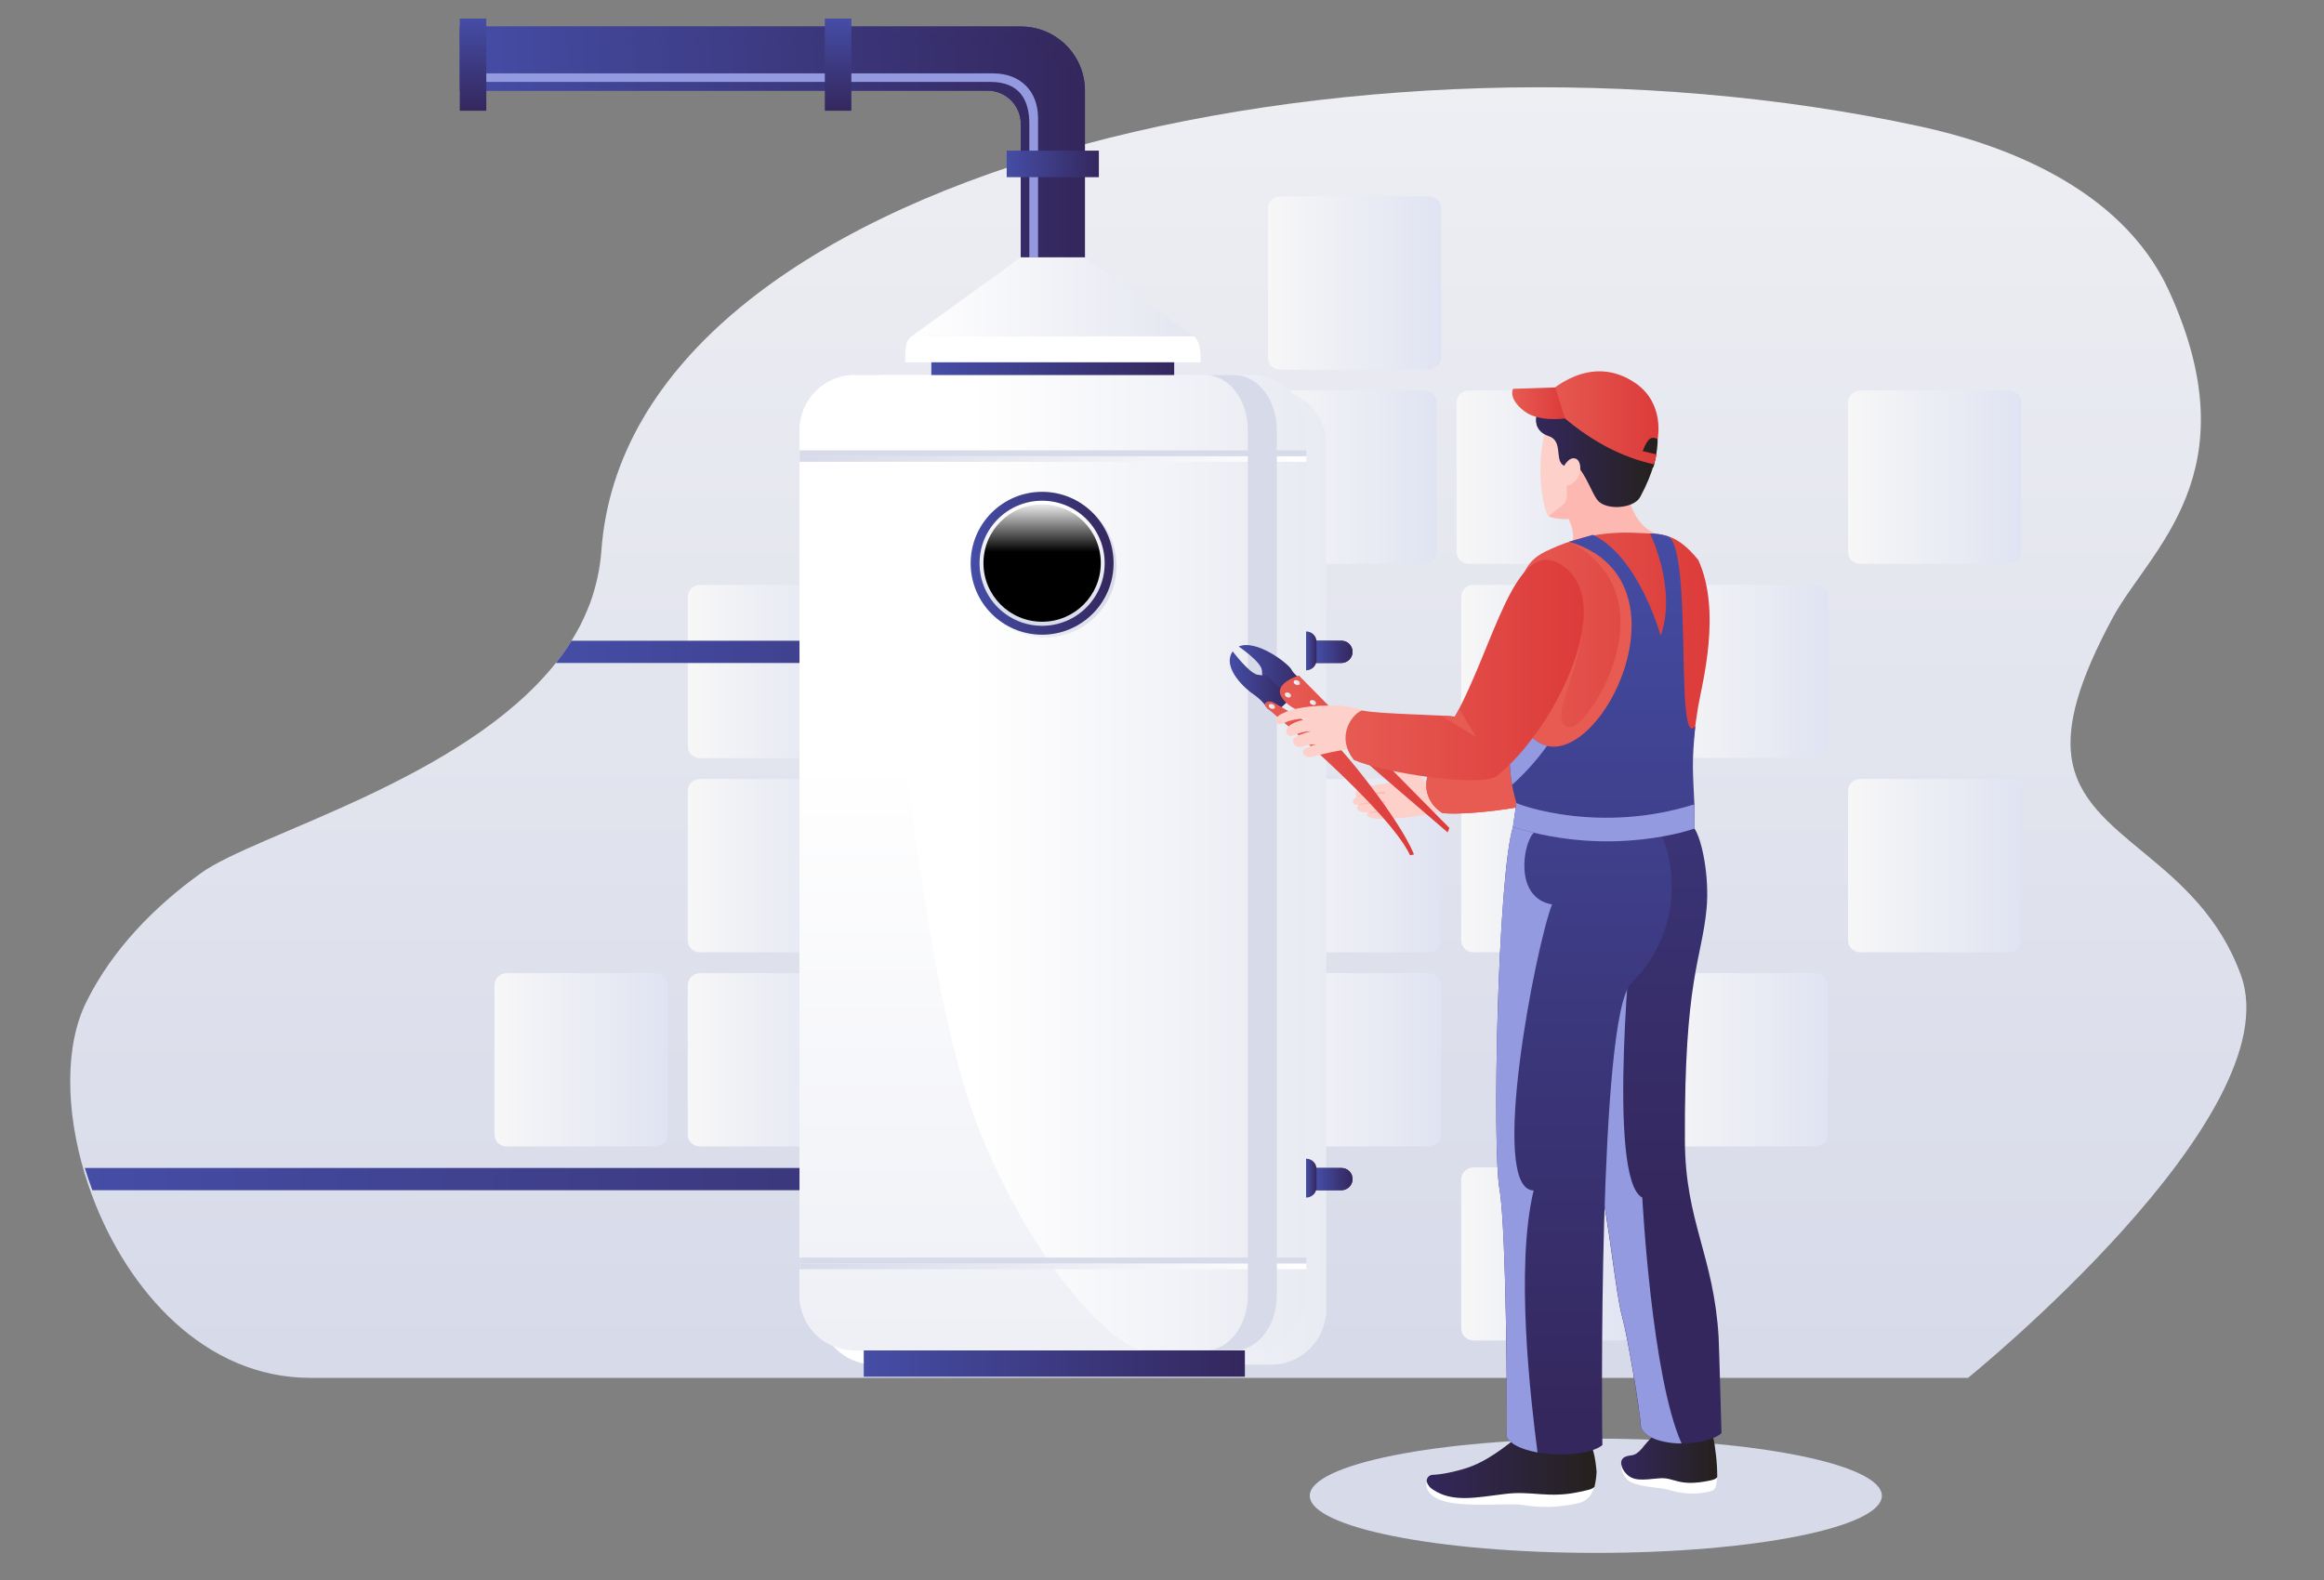 <svg xmlns="http://www.w3.org/2000/svg" xmlns:xlink="http://www.w3.org/1999/xlink" id="Layer_1" x="0px" y="0px" viewBox="0 0 1200 816" style="enable-background:new 0 0 1200 816;" xml:space="preserve"><rect x="0" y="0" width="1200" height="816" fill="#808080" stroke="none"/><style type="text/css">	.st0{fill:url(#SVGID_1_);}	.st1{fill:url(#SVGID_2_);}	.st2{fill:url(#SVGID_3_);}	.st3{fill:url(#SVGID_4_);}	.st4{fill:url(#SVGID_5_);}	.st5{fill:url(#SVGID_6_);}	.st6{fill:url(#SVGID_7_);}	.st7{fill:url(#SVGID_8_);}	.st8{fill:url(#SVGID_9_);}	.st9{fill:url(#SVGID_10_);}	.st10{fill:url(#SVGID_11_);}	.st11{fill:url(#SVGID_12_);}	.st12{fill:url(#SVGID_13_);}	.st13{fill:url(#SVGID_14_);}	.st14{fill:url(#SVGID_15_);}	.st15{fill:url(#SVGID_16_);}	.st16{fill:url(#SVGID_17_);}	.st17{fill:url(#SVGID_18_);}	.st18{fill:url(#SVGID_19_);}	.st19{fill:url(#SVGID_20_);}	.st20{fill:url(#SVGID_21_);}	.st21{fill:#D7DAE9;}	.st22{fill:url(#SVGID_22_);}	.st23{fill:url(#SVGID_23_);}	.st24{fill:url(#SVGID_24_);}	.st25{fill:url(#SVGID_25_);}	.st26{fill:url(#SVGID_26_);}	.st27{fill:url(#SVGID_27_);}	.st28{fill:url(#SVGID_28_);}	.st29{fill:url(#SVGID_29_);}	.st30{fill:url(#SVGID_30_);}	.st31{fill:url(#SVGID_31_);}	.st32{fill:url(#SVGID_32_);}	.st33{fill:#949AE0;}	.st34{fill:url(#SVGID_33_);}	.st35{fill:url(#SVGID_34_);}	.st36{fill:#FFFFFF;}	.st37{fill:url(#SVGID_35_);}	.st38{fill:url(#SVGID_36_);}	.st39{fill:url(#SVGID_37_);}	.st40{fill:url(#SVGID_38_);}	.st41{fill:url(#SVGID_39_);}	.st42{fill:url(#SVGID_40_);}	.st43{fill:url(#SVGID_41_);}	.st44{fill:url(#SVGID_42_);}	.st45{fill:url(#SVGID_43_);}	.st46{fill:url(#SVGID_44_);}	.st47{fill:url(#SVGID_45_);}	.st48{fill:url(#SVGID_46_);}	.st49{fill:url(#SVGID_47_);}	.st50{fill:url(#SVGID_48_);}	.st51{fill:url(#SVGID_49_);}	.st52{fill:url(#SVGID_50_);}	.st53{fill:#FED0CA;}	.st54{fill:#FDB9B1;}	.st55{fill:url(#SVGID_51_);}	.st56{fill:url(#SVGID_52_);}	.st57{fill:url(#SVGID_53_);}	.st58{fill:url(#SVGID_54_);}	.st59{fill:url(#SVGID_55_);}	.st60{fill:url(#SVGID_56_);}	.st61{fill:url(#SVGID_57_);}	.st62{fill:url(#SVGID_58_);}	.st63{fill:url(#SVGID_59_);}	.st64{fill:url(#SVGID_60_);}	.st65{fill:url(#SVGID_61_);}	.st66{fill:#E75B53;}	.st67{fill:url(#SVGID_62_);}	.st68{fill:url(#SVGID_63_);}	.st69{fill:url(#SVGID_64_);}	.st70{fill:url(#SVGID_65_);}	.st71{fill:url(#SVGID_66_);}	.st72{fill:url(#SVGID_67_);}	.st73{fill:url(#SVGID_68_);}	.st74{fill:url(#SVGID_69_);}	.st75{fill:url(#SVGID_70_);}	.st76{fill:url(#SVGID_71_);}	.st77{fill:url(#SVGID_72_);}	.st78{fill:url(#SVGID_73_);}	.st79{fill:url(#SVGID_74_);}	.st80{fill:url(#SVGID_75_);}	.st81{fill:url(#SVGID_76_);}</style><g>	<g id="plumbing-icon">					<linearGradient id="SVGID_1_" gradientUnits="userSpaceOnUse" x1="598.114" y1="1013.2" x2="598.114" y2="100.02" gradientTransform="matrix(1 0 0 -1 0 800)">			<stop offset="0" style="stop-color:#F7F7F7"></stop>			<stop offset="1" style="stop-color:#D7DAE9"></stop>		</linearGradient>		<path class="st0" d="M1016.2,711.6h-856c-54.4,0-94.2-44.7-112.6-94c-1.4-3.8-2.7-7.6-3.9-11.5c-9.9-32.9-10.3-66.4,1-88.9   c13.4-26.9,34.9-48.9,59.1-66.3c27.9-20.2,135-47.8,183.2-108.5c2.9-3.7,5.7-7.5,8.1-11.5c1.6-2.5,3-5.1,4.4-7.7   c1.9-3.7,3.6-7.6,5.1-11.5c3.2-8.7,5.2-17.8,5.9-27C324.2,88.8,701.9,2.5,991.5,65.3c39.4,8.5,103.4,30.2,128.4,84.8   c43.3,94.6-10,133.7-29.1,169.1c-17.8,33.1-23.5,55-21.2,71.8c6,43,65.5,52,87.5,112.6C1183.5,576.3,1016.2,711.6,1016.2,711.6z"></path>		<g>							<linearGradient id="SVGID_2_" gradientUnits="userSpaceOnUse" x1="654.71" y1="653.94" x2="744.11" y2="653.94" gradientTransform="matrix(1 0 0 -1 0 800)">				<stop offset="0" style="stop-color:#F7F7F7"></stop>				<stop offset="1" style="stop-color:#E0E3F2"></stop>			</linearGradient>			<path class="st1" d="M661,101.4h76.9c3.5,0,6.3,2.8,6.3,6.3v76.9c0,3.5-2.8,6.3-6.3,6.3H661c-3.5,0-6.3-2.8-6.3-6.3v-76.9    C654.7,104.2,657.5,101.4,661,101.4z"></path>		</g>		<g>							<linearGradient id="SVGID_3_" gradientUnits="userSpaceOnUse" x1="552.43" y1="553.63" x2="641.83" y2="553.63" gradientTransform="matrix(1 0 0 -1 0 800)">				<stop offset="0" style="stop-color:#F7F7F7"></stop>				<stop offset="1" style="stop-color:#E0E3F2"></stop>			</linearGradient>			<path class="st2" d="M558.7,201.7h76.9c3.5,0,6.3,2.8,6.3,6.3v76.9c0,3.5-2.8,6.3-6.3,6.3h-76.9c-3.5,0-6.3-2.8-6.3-6.3v-76.9    C552.4,204.5,555.2,201.7,558.7,201.7z"></path>		</g>		<g>							<linearGradient id="SVGID_4_" gradientUnits="userSpaceOnUse" x1="652.28" y1="553.63" x2="741.68" y2="553.63" gradientTransform="matrix(1 0 0 -1 0 800)">				<stop offset="0" style="stop-color:#F7F7F7"></stop>				<stop offset="1" style="stop-color:#E0E3F2"></stop>			</linearGradient>			<path class="st3" d="M658.6,201.7h76.9c3.5,0,6.3,2.8,6.3,6.3v76.9c0,3.5-2.8,6.3-6.3,6.3h-76.9c-3.5,0-6.3-2.8-6.3-6.3v-76.9    C652.3,204.5,655.1,201.7,658.6,201.7z"></path>		</g>		<g>							<linearGradient id="SVGID_5_" gradientUnits="userSpaceOnUse" x1="752.13" y1="553.63" x2="841.53" y2="553.63" gradientTransform="matrix(1 0 0 -1 0 800)">				<stop offset="0" style="stop-color:#F7F7F7"></stop>				<stop offset="1" style="stop-color:#E0E3F2"></stop>			</linearGradient>			<path class="st4" d="M758.4,201.7h76.9c3.5,0,6.3,2.8,6.3,6.3v76.9c0,3.5-2.8,6.3-6.3,6.3h-76.9c-3.5,0-6.3-2.8-6.3-6.3v-76.9    C752.1,204.5,754.9,201.7,758.4,201.7z"></path>		</g>		<g>							<linearGradient id="SVGID_6_" gradientUnits="userSpaceOnUse" x1="355.15" y1="453.17" x2="444.55" y2="453.17" gradientTransform="matrix(1 0 0 -1 0 800)">				<stop offset="0" style="stop-color:#F7F7F7"></stop>				<stop offset="1" style="stop-color:#E0E3F2"></stop>			</linearGradient>			<path class="st5" d="M361.4,302.1h76.9c3.5,0,6.3,2.8,6.3,6.3v76.9c0,3.5-2.8,6.3-6.3,6.3h-76.9c-3.5,0-6.3-2.8-6.3-6.3v-76.9    C355.1,304.9,358,302.1,361.4,302.1z"></path>		</g>		<g>							<linearGradient id="SVGID_7_" gradientUnits="userSpaceOnUse" x1="554.86" y1="453.17" x2="644.26" y2="453.17" gradientTransform="matrix(1 0 0 -1 0 800)">				<stop offset="0" style="stop-color:#F7F7F7"></stop>				<stop offset="1" style="stop-color:#E0E3F2"></stop>			</linearGradient>			<path class="st6" d="M561.1,302.1H638c3.5,0,6.3,2.8,6.3,6.3v76.9c0,3.5-2.8,6.3-6.3,6.3h-76.9c-3.5,0-6.3-2.8-6.3-6.3v-76.9    C554.9,304.9,557.7,302.1,561.1,302.1z"></path>		</g>		<g>							<linearGradient id="SVGID_8_" gradientUnits="userSpaceOnUse" x1="954.26" y1="553.63" x2="1043.66" y2="553.63" gradientTransform="matrix(1 0 0 -1 0 800)">				<stop offset="0" style="stop-color:#F7F7F7"></stop>				<stop offset="1" style="stop-color:#E0E3F2"></stop>			</linearGradient>			<path class="st7" d="M960.5,201.7h76.9c3.5,0,6.3,2.8,6.3,6.3v76.9c0,3.5-2.8,6.3-6.3,6.3h-76.9c-3.5,0-6.3-2.8-6.3-6.3v-76.9    C954.3,204.5,957.1,201.7,960.5,201.7z"></path>		</g>		<g>							<linearGradient id="SVGID_9_" gradientUnits="userSpaceOnUse" x1="754.56" y1="453.33" x2="843.96" y2="453.33" gradientTransform="matrix(1 0 0 -1 0 800)">				<stop offset="0" style="stop-color:#F7F7F7"></stop>				<stop offset="1" style="stop-color:#E0E3F2"></stop>			</linearGradient>			<path class="st8" d="M760.8,302h76.9c3.5,0,6.3,2.8,6.3,6.3v76.9c0,3.5-2.8,6.3-6.3,6.3h-76.9c-3.5,0-6.3-2.8-6.3-6.3v-76.9    C754.6,304.8,757.4,302,760.8,302z"></path>		</g>		<g>							<linearGradient id="SVGID_10_" gradientUnits="userSpaceOnUse" x1="854.41" y1="453.33" x2="943.81" y2="453.33" gradientTransform="matrix(1 0 0 -1 0 800)">				<stop offset="0" style="stop-color:#F7F7F7"></stop>				<stop offset="1" style="stop-color:#E0E3F2"></stop>			</linearGradient>			<path class="st9" d="M860.7,302h76.9c3.5,0,6.3,2.8,6.3,6.3v76.9c0,3.5-2.8,6.3-6.3,6.3h-76.9c-3.5,0-6.3-2.8-6.3-6.3v-76.9    C854.4,304.8,857.2,302,860.7,302z"></path>		</g>		<g>							<linearGradient id="SVGID_11_" gradientUnits="userSpaceOnUse" x1="455.01" y1="353.03" x2="544.41" y2="353.03" gradientTransform="matrix(1 0 0 -1 0 800)">				<stop offset="0" style="stop-color:#F7F7F7"></stop>				<stop offset="1" style="stop-color:#E0E3F2"></stop>			</linearGradient>			<path class="st10" d="M461.3,402.3h76.9c3.5,0,6.3,2.8,6.3,6.3v76.9c0,3.5-2.8,6.3-6.3,6.3h-76.9c-3.5,0-6.3-2.8-6.3-6.3v-76.9    C455,405.1,457.8,402.3,461.3,402.3z"></path>		</g>		<g>							<linearGradient id="SVGID_12_" gradientUnits="userSpaceOnUse" x1="654.71" y1="353.03" x2="744.11" y2="353.03" gradientTransform="matrix(1 0 0 -1 0 800)">				<stop offset="0" style="stop-color:#F7F7F7"></stop>				<stop offset="1" style="stop-color:#E0E3F2"></stop>			</linearGradient>			<path class="st11" d="M661,402.3h76.9c3.5,0,6.3,2.8,6.3,6.3v76.9c0,3.5-2.8,6.3-6.3,6.3H661c-3.5,0-6.3-2.8-6.3-6.3v-76.9    C654.7,405.1,657.5,402.3,661,402.3z"></path>		</g>		<g>							<linearGradient id="SVGID_13_" gradientUnits="userSpaceOnUse" x1="754.56" y1="353.03" x2="843.96" y2="353.03" gradientTransform="matrix(1 0 0 -1 0 800)">				<stop offset="0" style="stop-color:#F7F7F7"></stop>				<stop offset="1" style="stop-color:#E0E3F2"></stop>			</linearGradient>			<path class="st12" d="M760.8,402.3h76.9c3.5,0,6.3,2.8,6.3,6.3v76.9c0,3.5-2.8,6.3-6.3,6.3h-76.9c-3.5,0-6.3-2.8-6.3-6.3v-76.9    C754.6,405.1,757.4,402.3,760.8,402.3z"></path>		</g>		<g>							<linearGradient id="SVGID_14_" gradientUnits="userSpaceOnUse" x1="954.26" y1="353.03" x2="1043.66" y2="353.03" gradientTransform="matrix(1 0 0 -1 0 800)">				<stop offset="0" style="stop-color:#F7F7F7"></stop>				<stop offset="1" style="stop-color:#E0E3F2"></stop>			</linearGradient>			<path class="st13" d="M960.5,402.3h76.9c3.5,0,6.3,2.8,6.3,6.3v76.9c0,3.5-2.8,6.3-6.3,6.3h-76.9c-3.5,0-6.3-2.8-6.3-6.3v-76.9    C954.3,405.1,957.1,402.3,960.5,402.3z"></path>		</g>		<g>							<linearGradient id="SVGID_15_" gradientUnits="userSpaceOnUse" x1="554.85" y1="252.72" x2="644.25" y2="252.72" gradientTransform="matrix(1 0 0 -1 0 800)">				<stop offset="0" style="stop-color:#F7F7F7"></stop>				<stop offset="1" style="stop-color:#E0E3F2"></stop>			</linearGradient>			<path class="st14" d="M561.1,502.6H638c3.5,0,6.3,2.8,6.3,6.3v76.9c0,3.5-2.8,6.3-6.3,6.3h-76.9c-3.5,0-6.3-2.8-6.3-6.3v-76.9    C554.8,505.4,557.7,502.6,561.1,502.6z"></path>		</g>		<g>							<linearGradient id="SVGID_16_" gradientUnits="userSpaceOnUse" x1="654.71" y1="252.72" x2="744.11" y2="252.72" gradientTransform="matrix(1 0 0 -1 0 800)">				<stop offset="0" style="stop-color:#F7F7F7"></stop>				<stop offset="1" style="stop-color:#E0E3F2"></stop>			</linearGradient>			<path class="st15" d="M661,502.6h76.9c3.5,0,6.3,2.8,6.3,6.3v76.9c0,3.5-2.8,6.3-6.3,6.3H661c-3.5,0-6.3-2.8-6.3-6.3v-76.9    C654.7,505.4,657.5,502.6,661,502.6z"></path>		</g>		<g>							<linearGradient id="SVGID_17_" gradientUnits="userSpaceOnUse" x1="854.41" y1="252.73" x2="943.81" y2="252.73" gradientTransform="matrix(1 0 0 -1 0 800)">				<stop offset="0" style="stop-color:#F7F7F7"></stop>				<stop offset="1" style="stop-color:#E0E3F2"></stop>			</linearGradient>			<path class="st16" d="M860.7,502.6h76.9c3.5,0,6.3,2.8,6.3,6.3v76.9c0,3.5-2.8,6.3-6.3,6.3h-76.9c-3.5,0-6.3-2.8-6.3-6.3v-76.9    C854.4,505.4,857.2,502.6,860.7,502.6z"></path>		</g>		<g>							<linearGradient id="SVGID_18_" gradientUnits="userSpaceOnUse" x1="754.56" y1="152.43" x2="843.96" y2="152.43" gradientTransform="matrix(1 0 0 -1 0 800)">				<stop offset="0" style="stop-color:#F7F7F7"></stop>				<stop offset="1" style="stop-color:#E0E3F2"></stop>			</linearGradient>			<path class="st17" d="M760.8,602.9h76.9c3.5,0,6.3,2.8,6.3,6.3V686c0,3.5-2.8,6.3-6.3,6.3h-76.9c-3.5,0-6.3-2.8-6.3-6.3v-76.9    C754.6,605.7,757.4,602.9,760.8,602.9z"></path>		</g>		<g>							<linearGradient id="SVGID_19_" gradientUnits="userSpaceOnUse" x1="355.15" y1="353.03" x2="444.55" y2="353.03" gradientTransform="matrix(1 0 0 -1 0 800)">				<stop offset="0" style="stop-color:#F7F7F7"></stop>				<stop offset="1" style="stop-color:#E0E3F2"></stop>			</linearGradient>			<path class="st18" d="M361.4,402.3h76.9c3.5,0,6.3,2.8,6.3,6.3v76.9c0,3.5-2.8,6.3-6.3,6.3h-76.9c-3.5,0-6.3-2.8-6.3-6.3v-76.9    C355.1,405.1,358,402.3,361.4,402.3z"></path>		</g>		<g>							<linearGradient id="SVGID_20_" gradientUnits="userSpaceOnUse" x1="255.29" y1="252.72" x2="344.69" y2="252.72" gradientTransform="matrix(1 0 0 -1 0 800)">				<stop offset="0" style="stop-color:#F7F7F7"></stop>				<stop offset="1" style="stop-color:#E0E3F2"></stop>			</linearGradient>			<path class="st19" d="M261.6,502.6h76.9c3.5,0,6.3,2.8,6.3,6.3v76.9c0,3.5-2.8,6.3-6.3,6.3h-76.9c-3.5,0-6.3-2.8-6.3-6.3v-76.9    C255.3,505.4,258.1,502.6,261.6,502.6z"></path>		</g>		<g>							<linearGradient id="SVGID_21_" gradientUnits="userSpaceOnUse" x1="355.16" y1="252.72" x2="444.56" y2="252.72" gradientTransform="matrix(1 0 0 -1 0 800)">				<stop offset="0" style="stop-color:#F7F7F7"></stop>				<stop offset="1" style="stop-color:#E0E3F2"></stop>			</linearGradient>			<path class="st20" d="M361.4,502.6h76.9c3.5,0,6.3,2.8,6.3,6.3v76.9c0,3.5-2.8,6.3-6.3,6.3h-76.9c-3.5,0-6.3-2.8-6.3-6.3v-76.9    C355.2,505.4,358,502.6,361.4,502.6z"></path>		</g>		<ellipse class="st21" cx="824" cy="772.5" rx="147.7" ry="29.5"></ellipse>					<linearGradient id="SVGID_22_" gradientUnits="userSpaceOnUse" x1="511.82" y1="346.995" x2="826.75" y2="346.995" gradientTransform="matrix(1 0 0 -1 0 800)">			<stop offset="0" style="stop-color:#FFFFFF"></stop>			<stop offset="1" style="stop-color:#D7DAE9"></stop>		</linearGradient>		<path class="st22" d="M423.2,229.6v446.8c0,15.7,12.7,28.4,28.4,28.4c0,0,0,0,0,0h204.7c15.7,0,28.4-12.7,28.5-28.4c0,0,0,0,0,0   V229.6c0-15.7-12.7-28.5-28.5-28.5l0,0H451.6C435.9,201.2,423.2,213.9,423.2,229.6z"></path>					<linearGradient id="SVGID_23_" gradientUnits="userSpaceOnUse" x1="287" y1="463.365" x2="698.4" y2="463.365" gradientTransform="matrix(1 0 0 -1 0 800)">			<stop offset="0" style="stop-color:#454DA6"></stop>			<stop offset="1" style="stop-color:#34275D"></stop>		</linearGradient>		<path class="st23" d="M698.4,336.6c0,3.2-2.6,5.7-5.7,5.8c0,0,0,0,0,0H287c2.9-3.7,5.7-7.5,8.1-11.5h397.5   C695.8,330.9,698.4,333.5,698.4,336.6C698.4,336.6,698.4,336.6,698.4,336.6z"></path>					<linearGradient id="SVGID_24_" gradientUnits="userSpaceOnUse" x1="43.77" y1="191.075" x2="698.4" y2="191.075" gradientTransform="matrix(1 0 0 -1 0 800)">			<stop offset="0" style="stop-color:#454DA6"></stop>			<stop offset="1" style="stop-color:#34275D"></stop>		</linearGradient>		<path class="st24" d="M698.4,608.9c0,3.2-2.6,5.7-5.7,5.8c0,0,0,0,0,0h-645c-1.4-3.8-2.7-7.6-3.9-11.5h648.9   C695.8,603.2,698.4,605.7,698.4,608.9C698.4,608.9,698.4,608.9,698.4,608.9z"></path>					<linearGradient id="SVGID_25_" gradientUnits="userSpaceOnUse" x1="480.91" y1="608.555" x2="606.36" y2="608.555" gradientTransform="matrix(1 0 0 -1 0 800)">			<stop offset="0" style="stop-color:#454DA6"></stop>			<stop offset="1" style="stop-color:#34275D"></stop>		</linearGradient>		<rect x="480.9" y="180.8" class="st25" width="125.4" height="21.4"></rect>					<linearGradient id="SVGID_26_" gradientUnits="userSpaceOnUse" x1="446.01" y1="99.675" x2="642.82" y2="99.675" gradientTransform="matrix(1 0 0 -1 0 800)">			<stop offset="0" style="stop-color:#454DA6"></stop>			<stop offset="1" style="stop-color:#34275D"></stop>		</linearGradient>		<rect x="446" y="689.6" class="st26" width="196.8" height="21.4"></rect>					<linearGradient id="SVGID_27_" gradientUnits="userSpaceOnUse" x1="501.48" y1="354.385" x2="816.41" y2="354.385" gradientTransform="matrix(1 0 0 -1 0 800)">			<stop offset="0" style="stop-color:#FFFFFF"></stop>			<stop offset="1" style="stop-color:#D7DAE9"></stop>		</linearGradient>		<path class="st27" d="M412.9,222.2V669c0,15.7,12.7,28.4,28.4,28.4c0,0,0,0,0,0H646c15.7,0,28.4-12.7,28.4-28.4V222.2   c0-15.7-12.7-28.4-28.4-28.5H441.3C425.6,193.8,412.8,206.5,412.9,222.2z"></path>		<path class="st21" d="M423.3,222.2V669c0,15.7,8.7,28.4,19.4,28.4H456c-10.7,0-19.5-12.7-19.5-28.4V222.2   c0-15.7,8.7-28.5,19.5-28.5h-13.3C432,193.8,423.3,206.5,423.3,222.2z"></path>					<linearGradient id="SVGID_28_" gradientUnits="userSpaceOnUse" x1="502.065" y1="408.63" x2="502.065" y2="-330.01" gradientTransform="matrix(1 0 0 -1 0 800)">			<stop offset="0" style="stop-color:#FFFFFF"></stop>			<stop offset="1" style="stop-color:#D7DAE9"></stop>		</linearGradient>		<path class="st28" d="M505.8,584.1c-39-97.6-52.8-361.9-52.8-361.9c0-15.7,12.7-28.4,28.4-28.5c0,0,0,0,0,0h-40.1   c-15.7,0-28.4,12.8-28.4,28.5V669c0,15.7,12.7,28.4,28.4,28.4c0,0,0,0,0,0h150C575.6,697.4,533.4,653.1,505.8,584.1z"></path>					<linearGradient id="SVGID_29_" gradientUnits="userSpaceOnUse" x1="932.95" y1="351.315" x2="1194.54" y2="351.315" gradientTransform="matrix(-1 0 0 1 1607.39 -114.3)">			<stop offset="0" style="stop-color:#FFFFFF"></stop>			<stop offset="1" style="stop-color:#D7DAE9"></stop>		</linearGradient>		<rect x="412.9" y="235.5" class="st29" width="261.6" height="3"></rect>		<rect x="412.9" y="232.6" class="st21" width="261.6" height="3"></rect>					<linearGradient id="SVGID_30_" gradientUnits="userSpaceOnUse" x1="932.95" y1="768.265" x2="1194.54" y2="768.265" gradientTransform="matrix(-1 0 0 1 1607.39 -114.3)">			<stop offset="0" style="stop-color:#FFFFFF"></stop>			<stop offset="1" style="stop-color:#D7DAE9"></stop>		</linearGradient>		<rect x="412.9" y="652.5" class="st30" width="261.6" height="3"></rect>		<rect x="412.9" y="649.5" class="st21" width="261.6" height="3"></rect>					<linearGradient id="SVGID_31_" gradientUnits="userSpaceOnUse" x1="237.37" y1="726.72" x2="560.16" y2="726.72" gradientTransform="matrix(1 0 0 -1 0 800)">			<stop offset="0" style="stop-color:#454DA6"></stop>			<stop offset="1" style="stop-color:#34275D"></stop>		</linearGradient>		<path class="st31" d="M237.4,13.7h289.7c18.3,0,33.1,14.8,33.1,33.1l0,0v86.1h-33.1V64c0-9.5-7.7-17.2-17.2-17.2c0,0,0,0,0,0   H237.4V13.7z"></path>					<linearGradient id="SVGID_32_" gradientUnits="userSpaceOnUse" x1="237.37" y1="726.72" x2="560.16" y2="726.72" gradientTransform="matrix(1 0 0 -1 0 800)">			<stop offset="0" style="stop-color:#454DA6"></stop>			<stop offset="1" style="stop-color:#34275D"></stop>		</linearGradient>		<path class="st32" d="M237.4,13.7h289.7c18.3,0,33.1,14.8,33.1,33.1l0,0v86.1h-33.1V64c0-9.5-7.7-17.2-17.2-17.2c0,0,0,0,0,0   H237.4V13.7z"></path>		<g>			<path class="st33" d="M536,132.9V61c0-14.2-9.4-23.1-23.1-23.1H246.2V18.1h-4.4v24.2h269.5c15.5,0,20.2,9.7,20.2,21.7v68.9H536z"></path>		</g>					<linearGradient id="SVGID_33_" gradientUnits="userSpaceOnUse" x1="237.37" y1="724.5" x2="555.73" y2="724.5" gradientTransform="matrix(1 0 0 -1 0 800)">			<stop offset="0" style="stop-color:#454DA6"></stop>			<stop offset="1" style="stop-color:#34275D"></stop>		</linearGradient>		<path class="st34" d="M527.1,18.1H237.4v4.4h285.3c15.8,0,28.6,12.8,28.6,28.6v81.7h4.4V46.8C555.7,31,542.9,18.2,527.1,18.1z"></path>					<linearGradient id="SVGID_34_" gradientUnits="userSpaceOnUse" x1="470.73" y1="646.73" x2="684.43" y2="646.73" gradientTransform="matrix(1 0 0 -1 0 800)">			<stop offset="0" style="stop-color:#FFFFFF"></stop>			<stop offset="1" style="stop-color:#D7DAE9"></stop>		</linearGradient>		<polygon class="st35" points="527.1,132.9 560.2,132.9 616.5,173.7 470.7,173.7   "></polygon>		<path class="st36" d="M616.5,173.7C614.1,171.5,616.5,173.7,616.5,173.7H470.7c-3.7,2.5-3.3,8.6-3.3,13.4h152.5   C619.9,182.1,620,176.7,616.5,173.7z"></path>					<linearGradient id="SVGID_35_" gradientUnits="userSpaceOnUse" x1="502.624" y1="507.702" x2="576.502" y2="507.702" gradientTransform="matrix(1 0 0 -1 -9.246842e-03 799.997)">			<stop offset="0" style="stop-color:#FFFFFF"></stop>			<stop offset="1" style="stop-color:#D7DAE9"></stop>		</linearGradient>		<circle class="st37" cx="539.6" cy="292.3" r="36.9"></circle>					<linearGradient id="SVGID_36_" gradientUnits="userSpaceOnUse" x1="501.113" y1="509.15" x2="574.989" y2="509.15" gradientTransform="matrix(1 0 0 -1 -1.026439e-03 800.005)">			<stop offset="0" style="stop-color:#454DA6"></stop>			<stop offset="1" style="stop-color:#34275D"></stop>		</linearGradient>		<circle class="st38" cx="538.1" cy="290.9" r="36.9"></circle>					<linearGradient id="SVGID_37_" gradientUnits="userSpaceOnUse" x1="538.05" y1="540.41" x2="538.05" y2="477.45" gradientTransform="matrix(1 0 0 -1 5.116860e-03 800.002)">			<stop offset="0" style="stop-color:#FFFFFF"></stop>			<stop offset="1" style="stop-color:#D7DAE9"></stop>		</linearGradient>		<circle class="st39" cx="538.1" cy="290.9" r="32.3"></circle>					<linearGradient id="SVGID_38_" gradientUnits="userSpaceOnUse" x1="523.83" y1="517.983" x2="542.919" y2="517.983" gradientTransform="matrix(1 0 0 -1 0 800)">			<stop offset="0" style="stop-color:#E75B53"></stop>			<stop offset="1" style="stop-color:#DC3B3A"></stop>		</linearGradient>		<path class="st40" d="M523.8,267.3l17.2,21.6c0.5,0.4,0.9,0.8,1.3,1.4c1.2,2.1,0.5,4.8-1.6,6c-2.1,1.2-4.8,0.5-6-1.6   c-0.3-0.6-0.5-1.2-0.6-1.9L523.8,267.3z"></path>		<path class="st21" d="M622.4,697.4h15c12.1,0,21.9-12.7,21.9-28.4V222.2c0-15.7-9.8-28.5-21.9-28.5h-15   c12.1,0,21.9,12.7,21.9,28.5V669C644.3,684.7,634.5,697.4,622.4,697.4z"></path>					<linearGradient id="SVGID_39_" gradientUnits="userSpaceOnUse" x1="535.62" y1="535.87" x2="541.07" y2="535.87" gradientTransform="matrix(1 0 0 -1 0 800)">			<stop offset="0" style="stop-color:#E75B53"></stop>			<stop offset="1" style="stop-color:#DC3B3A"></stop>		</linearGradient>		<path class="st41" d="M535.6,264.1c0,1.5,1.2,2.7,2.7,2.7c1.5,0,2.7-1.2,2.7-2.7c0-1.5-1.2-2.7-2.7-2.7c0,0,0,0,0,0   C536.8,261.4,535.6,262.6,535.6,264.1z"></path>					<linearGradient id="SVGID_40_" gradientUnits="userSpaceOnUse" x1="521.66" y1="531.92" x2="527.11" y2="531.92" gradientTransform="matrix(1 0 0 -1 0 800)">			<stop offset="0" style="stop-color:#E75B53"></stop>			<stop offset="1" style="stop-color:#DC3B3A"></stop>		</linearGradient>		<path class="st42" d="M521.7,268.1c0,1.5,1.2,2.7,2.7,2.7c1.5,0,2.7-1.2,2.7-2.7c0-1.5-1.2-2.7-2.7-2.7c0,0,0,0,0,0   C522.9,265.4,521.7,266.6,521.7,268.1z"></path>					<linearGradient id="SVGID_41_" gradientUnits="userSpaceOnUse" x1="512.58" y1="522.15" x2="518.03" y2="522.15" gradientTransform="matrix(1 0 0 -1 0 800)">			<stop offset="0" style="stop-color:#E75B53"></stop>			<stop offset="1" style="stop-color:#DC3B3A"></stop>		</linearGradient>		<circle class="st43" cx="515.3" cy="277.9" r="2.7"></circle>					<linearGradient id="SVGID_42_" gradientUnits="userSpaceOnUse" x1="508.59" y1="509.16" x2="514.04" y2="509.16" gradientTransform="matrix(1 0 0 -1 0 800)">			<stop offset="0" style="stop-color:#E75B53"></stop>			<stop offset="1" style="stop-color:#DC3B3A"></stop>		</linearGradient>		<path class="st44" d="M508.6,290.8c0,1.5,1.2,2.7,2.7,2.7s2.7-1.2,2.7-2.7c0-1.5-1.2-2.7-2.7-2.7c0,0,0,0,0,0   C509.8,288.1,508.6,289.3,508.6,290.8z"></path>					<linearGradient id="SVGID_43_" gradientUnits="userSpaceOnUse" x1="562.25" y1="509.16" x2="567.7" y2="509.16" gradientTransform="matrix(1 0 0 -1 0 800)">			<stop offset="0" style="stop-color:#454DA6"></stop>			<stop offset="1" style="stop-color:#34275D"></stop>		</linearGradient>		<path class="st45" d="M562.2,290.8c0,1.5,1.2,2.7,2.7,2.7c1.5,0,2.7-1.2,2.7-2.7s-1.2-2.7-2.7-2.7c0,0,0,0,0,0   C563.5,288.1,562.2,289.3,562.2,290.8z"></path>					<linearGradient id="SVGID_44_" gradientUnits="userSpaceOnUse" x1="558.91" y1="521.12" x2="564.36" y2="521.12" gradientTransform="matrix(1 0 0 -1 0 800)">			<stop offset="0" style="stop-color:#454DA6"></stop>			<stop offset="1" style="stop-color:#34275D"></stop>		</linearGradient>		<path class="st46" d="M558.9,278.9c0,1.5,1.2,2.7,2.7,2.7c1.5,0,2.7-1.2,2.7-2.7c0-1.5-1.2-2.7-2.7-2.7l0,0   C560.1,276.1,558.9,277.4,558.9,278.9C558.9,278.9,558.9,278.9,558.9,278.9z"></path>					<linearGradient id="SVGID_45_" gradientUnits="userSpaceOnUse" x1="550.54" y1="531.07" x2="555.99" y2="531.07" gradientTransform="matrix(1 0 0 -1 0 800)">			<stop offset="0" style="stop-color:#454DA6"></stop>			<stop offset="1" style="stop-color:#34275D"></stop>		</linearGradient>		<path class="st47" d="M550.5,268.9c0,1.5,1.2,2.7,2.7,2.7c1.5,0,2.7-1.2,2.7-2.7c0-1.5-1.2-2.7-2.7-2.7c0,0,0,0,0,0   C551.8,266.2,550.5,267.4,550.5,268.9C550.5,268.9,550.5,268.9,550.5,268.9z"></path>					<linearGradient id="SVGID_46_" gradientUnits="userSpaceOnUse" x1="538.071" y1="541.69" x2="538.071" y2="514.93" gradientTransform="matrix(1 0 0 -1 -6.911963e-03 799.996)">			<stop offset="0" style="stop-color:#FFFFFF"></stop>			<stop offset="1" style="stop-color:#000000"></stop>		</linearGradient>		<circle class="st48" cx="538.1" cy="290.8" r="30.3"></circle>					<linearGradient id="SVGID_47_" gradientUnits="userSpaceOnUse" x1="674.43" y1="463.795" x2="679.83" y2="463.795" gradientTransform="matrix(1 0 0 -1 0 800)">			<stop offset="0" style="stop-color:#454DA6"></stop>			<stop offset="1" style="stop-color:#34275D"></stop>		</linearGradient>		<path class="st49" d="M674.4,346.2L674.4,346.2c3,0,5.4-2.4,5.4-5.4c0,0,0,0,0,0v-9.3c0-3-2.4-5.4-5.4-5.4c0,0,0,0,0,0l0,0V346.2z   "></path>					<linearGradient id="SVGID_48_" gradientUnits="userSpaceOnUse" x1="679.76" y1="463.37" x2="698.4" y2="463.37" gradientTransform="matrix(1 0 0 -1 0 800)">			<stop offset="0" style="stop-color:#454DA6"></stop>			<stop offset="1" style="stop-color:#34275D"></stop>		</linearGradient>		<path class="st50" d="M692.7,342.4h-12.9v-11.5h12.9c3.2,0,5.7,2.6,5.7,5.8l0,0C698.4,339.8,695.8,342.4,692.7,342.4z"></path>					<linearGradient id="SVGID_49_" gradientUnits="userSpaceOnUse" x1="674.43" y1="191.505" x2="679.83" y2="191.505" gradientTransform="matrix(1 0 0 -1 0 800)">			<stop offset="0" style="stop-color:#454DA6"></stop>			<stop offset="1" style="stop-color:#34275D"></stop>		</linearGradient>		<path class="st51" d="M674.4,618.5L674.4,618.5c3,0,5.4-2.4,5.4-5.4c0,0,0,0,0,0v-9.3c0-3-2.4-5.4-5.4-5.4c0,0,0,0,0,0l0,0V618.5z   "></path>					<linearGradient id="SVGID_50_" gradientUnits="userSpaceOnUse" x1="679.76" y1="191.085" x2="698.4" y2="191.085" gradientTransform="matrix(1 0 0 -1 0 800)">			<stop offset="0" style="stop-color:#454DA6"></stop>			<stop offset="1" style="stop-color:#34275D"></stop>		</linearGradient>		<path class="st52" d="M692.7,614.7h-12.9v-11.5h12.9c3.2,0,5.7,2.6,5.7,5.8l0,0C698.4,612.1,695.8,614.7,692.7,614.7z"></path>		<path class="st53" d="M737,403.6c-2.5,1.8-1.2-3.2-7.9-5c-0.3-0.1-3.2-0.8-6.2-1.5c-3.6-0.8-6.6-3.9-7.6-2.2   c-0.8,1.3,1,3.8,3.5,5.6c2.2,1.5,3.8,1.8,3.1,2.5c-2.5,2.1-26.2,2.5-21.2,8.4c-2.7,1.3-3.2,4.5,1,4.3c-2.7,2.5,0.5,4,5.3,3.9   c-3.3,1.6,0.8,3.3,5.2,3.3s4.4,0.2,14.6-0.8c2.9-0.3,7.3-0.9,8.3-1.1C780.5,412,747,396.4,737,403.6z"></path>		<path class="st54" d="M714.7,409.8l-7,0.6l-3.5,0.4c-1.2,0.1-2.3,0.3-3.4,0.6l0,0c-0.1,0-0.1,0-0.1-0.1c0,0,0,0,0,0   c0-0.1,0-0.1,0.1-0.1c1.1-0.4,2.3-0.7,3.4-0.8l3.5-0.6l7-1c0.3,0,0.5,0.1,0.5,0.4c0,0,0,0,0,0C715.2,409.5,715,409.7,714.7,409.8   L714.7,409.8z"></path>		<path class="st54" d="M714.8,414.8c-2.2,0.1-4.4,0.1-6.6,0.2c-1.1,0-2.2,0.1-3.2,0.2c-1.1,0.1-2.1,0.3-3.2,0.6   c-0.1,0-0.2,0-0.2-0.1c0,0,0,0,0,0c0-0.1,0-0.2,0.1-0.2c1-0.4,2.1-0.6,3.2-0.8c1.1-0.2,2.2-0.3,3.3-0.4c2.2-0.2,4.4-0.3,6.5-0.5   l0,0c0.3,0,0.5,0.2,0.5,0.4c0,0,0,0,0,0C715.3,414.6,715.1,414.8,714.8,414.8L714.8,414.8z"></path>		<path class="st54" d="M715.5,419.5c-0.7,0-1.3,0-2,0l-2.1,0.1c-1.4,0.1-2.8,0.1-4.3,0.1c-0.1,0-0.1-0.1-0.1-0.1c0,0,0,0,0,0   c0-0.1,0.1-0.1,0.1-0.2c1.4-0.1,2.8-0.3,4.2-0.5l2.1-0.3c0.7-0.1,1.5-0.2,2.2-0.2c0.3,0,0.5,0.2,0.5,0.5s-0.2,0.5-0.5,0.5l0,0l0,0   L715.5,419.5z"></path>					<linearGradient id="SVGID_51_" gradientUnits="userSpaceOnUse" x1="639.53" y1="452.431" x2="676.08" y2="452.431" gradientTransform="matrix(1 0 0 -1 0 800)">			<stop offset="0" style="stop-color:#454DA6"></stop>			<stop offset="1" style="stop-color:#34275D"></stop>		</linearGradient>		<path class="st55" d="M662.1,362.1l14-7.1l-3.5-3.6c0,0-4.4-2.9-5.7-5.5c-1.4-3-18.1-16-27.3-12c0,0,11.8,8,12,12.4l0.3,4.4   L662.1,362.1z"></path>					<linearGradient id="SVGID_52_" gradientUnits="userSpaceOnUse" x1="634.881" y1="447.79" x2="666.48" y2="447.79" gradientTransform="matrix(1 0 0 -1 0 800)">			<stop offset="0" style="stop-color:#454DA6"></stop>			<stop offset="1" style="stop-color:#34275D"></stop>		</linearGradient>		<path class="st56" d="M666.5,360.8l-7.9,7.3l-4-2.1c-1.9-2.9-4.4-5.4-7.2-7.3c-3.5-2.2-16.9-13.6-10.9-22.3c0,0,8,10.7,12.5,12   c1.8,0.3,3.6,0.5,5.4,0.6L666.5,360.8z"></path>					<linearGradient id="SVGID_53_" gradientUnits="userSpaceOnUse" x1="675.41" y1="410.45" x2="720.28" y2="410.45" gradientTransform="matrix(1 0 0 -1 0 800)">			<stop offset="0" style="stop-color:#F7F7F7"></stop>			<stop offset="1" style="stop-color:#D7DAE9"></stop>		</linearGradient>		<polygon class="st57" points="675.4,373.4 709.7,395 720.3,405.7 675.5,378.6   "></polygon>					<linearGradient id="SVGID_54_" gradientUnits="userSpaceOnUse" x1="660.784" y1="410.645" x2="748.37" y2="410.645" gradientTransform="matrix(1 0 0 -1 0 800)">			<stop offset="0" style="stop-color:#E75B53"></stop>			<stop offset="1" style="stop-color:#DC3B3A"></stop>		</linearGradient>		<path class="st58" d="M748.4,427.6l-77.7-78.7c0,0-13.8,4-8.7,11.5s14,7.1,23.6,15.9s61.9,53.6,61.9,53.6L748.4,427.6z"></path>					<linearGradient id="SVGID_55_" gradientUnits="userSpaceOnUse" x1="653.204" y1="398.024" x2="730.11" y2="398.024" gradientTransform="matrix(1 0 0 -1 0 800)">			<stop offset="0" style="stop-color:#E75B53"></stop>			<stop offset="1" style="stop-color:#DC3B3A"></stop>		</linearGradient>		<path class="st59" d="M654.6,366c0,0,62.2,51.7,73.5,75.7l2-0.4c-6.8-17.4-37.2-55.4-44.7-61.2S657.9,363,657.9,363   C654.6,361,651.2,363.4,654.6,366z"></path>					<linearGradient id="SVGID_56_" gradientUnits="userSpaceOnUse" x1="667.99" y1="447.459" x2="671.191" y2="447.459" gradientTransform="matrix(1 0 0 -1 0 800)">			<stop offset="0" style="stop-color:#F7F7F7"></stop>			<stop offset="1" style="stop-color:#D7DAE9"></stop>		</linearGradient>		<path class="st60" d="M668.5,353.2c0.6,0.6,1.5,0.8,2.3,0.5c0.6-0.4,0.6-1.2,0-1.8c-0.6-0.6-1.5-0.8-2.3-0.5   C667.8,351.8,667.8,352.6,668.5,353.2z"></path>					<linearGradient id="SVGID_57_" gradientUnits="userSpaceOnUse" x1="663.47" y1="441.093" x2="666.673" y2="441.093" gradientTransform="matrix(1 0 0 -1 0 800)">			<stop offset="0" style="stop-color:#F7F7F7"></stop>			<stop offset="1" style="stop-color:#D7DAE9"></stop>		</linearGradient>		<path class="st61" d="M663.9,359.6c0.6,0.6,1.5,0.8,2.3,0.5c0.6-0.4,0.6-1.2,0-1.8c-0.6-0.6-1.5-0.8-2.3-0.5   C663.3,358.1,663.3,359,663.9,359.6z"></path>					<linearGradient id="SVGID_58_" gradientUnits="userSpaceOnUse" x1="676.357" y1="437.16" x2="679.555" y2="437.16" gradientTransform="matrix(1 0 0 -1 0 800)">			<stop offset="0" style="stop-color:#F7F7F7"></stop>			<stop offset="1" style="stop-color:#D7DAE9"></stop>		</linearGradient>		<path class="st62" d="M676.8,363.5c0.6,0.6,1.5,0.8,2.3,0.5c0.6-0.4,0.6-1.2,0-1.8c-0.6-0.6-1.5-0.8-2.3-0.5   C676.2,362.1,676.2,362.9,676.8,363.5z"></path>					<linearGradient id="SVGID_59_" gradientUnits="userSpaceOnUse" x1="655.11" y1="435.13" x2="658.31" y2="435.13" gradientTransform="matrix(1 0 0 -1 0 800)">			<stop offset="0" style="stop-color:#F7F7F7"></stop>			<stop offset="1" style="stop-color:#D7DAE9"></stop>		</linearGradient>		<path class="st63" d="M655.6,365.5c0.6,0.6,1.5,0.8,2.3,0.5c0.6-0.4,0.6-1.2,0-1.8c-0.6-0.6-1.5-0.8-2.3-0.5   C655,364.1,655,364.9,655.6,365.5z"></path>					<linearGradient id="SVGID_60_" gradientUnits="userSpaceOnUse" x1="681.67" y1="417.988" x2="684.867" y2="417.988" gradientTransform="matrix(1 0 0 -1 0 800)">			<stop offset="0" style="stop-color:#F7F7F7"></stop>			<stop offset="1" style="stop-color:#D7DAE9"></stop>		</linearGradient>		<path class="st64" d="M682.2,382.7c0.6,0.6,1.5,0.8,2.3,0.5c0.6-0.4,0.6-1.2,0-1.8c-0.6-0.6-1.5-0.8-2.3-0.5   C681.5,381.2,681.5,382.1,682.2,382.7z"></path>		<path class="st53" d="M734.8,393.8c-9.7-2.2-19.6-4.8-29.6-7.4h-2c-2,0-4.1,0.1-6.1,0.3l-1.7,0.3c-5.7,0.9-11.4,2.1-17,3.7   c-0.4,0.1-0.8,0.2-1.1,0.3c-0.8,0.2-3.5,0.1-4.2-1.6c-0.6-1.5-0.4-2.4,2-3.4c1.4-0.6,2.9-1.1,4.4-1.5c-2.7,0.2-2.4-0.2-5.1,0.5   l-2.3,0.7c-1.8,0.5-3.7-0.5-4.3-2.3c-0.6-1.4,0.4-2.6,2.8-3.7c2-0.8,4.1-1.5,6.2-2c-2.3,0-4.6,0.4-6.7,1.3c-0.3,0.1-0.7,0.3-1,0.4   c-1.7,0.7-3.3,1.1-4.2,0.1c-2.1-2.3,0.2-4.3,1.8-5.4c0.3-0.2,0.7-0.4,1-0.5c2.2-1.1,2-0.9,7.8-2.6c-3.4,0-6.8,0.4-10,1.4   c-0.3,0.1-0.7,0.2-1,0.4c-2.4,1-4.7,2-5.4,0.2c-0.4-1-0.3-2.4,1.6-3.7c0.6-0.4,1.2-0.7,1.9-1c4.2-2.1,9.8-3,14.7-3.5   c3.3-0.3,6.2-0.4,8.2-0.4c4.6-0.2,9.1,0.2,13.6,1.2C721,370.8,744.5,396,734.8,393.8z"></path>					<linearGradient id="SVGID_61_" gradientUnits="userSpaceOnUse" x1="736.382" y1="444.23" x2="849.647" y2="444.23" gradientTransform="matrix(1 0 0 -1 0 800)">			<stop offset="0" style="stop-color:#E75B53"></stop>			<stop offset="1" style="stop-color:#DC3B3A"></stop>		</linearGradient>		<path class="st65" d="M791.7,349.6c-2.4,12.3-0.4,17.1-3.9,33.5c-3.6,0-37.8,10.3-46.8,11.1c-4.9,4.1-8.5,17.5,3.7,25.7   c15.6,1.8,67.1-5.5,73-14.2c11.1-16.3,18.4-30.9,26.2-58.8c4.8-17,18.9-46.5-27.5-55.2C793.5,287.4,796.1,326.8,791.7,349.6z"></path>		<g>			<path class="st66" d="M791.7,349.6c-2.4,12.3-0.4,17.1-3.9,33.5c-3.6,0-37.8,10.3-46.8,11.1c-4.9,4.1-8.5,17.5,3.7,25.7    c15.6,1.8,67.1-5.5,73-14.2c11.1-16.3,18.4-30.9,26.2-58.8c4.8-17,18.9-46.5-27.5-55.2C793.5,287.4,796.1,326.8,791.7,349.6z"></path>		</g>		<path class="st54" d="M808.8,250.2c3-4.7,5.1-11.8,6.1-12c1.6-0.4,13.2-1.9,14.8-2.1c8.6-0.9,4.9,8.2,7.2,8.6   c0.2,2,0.3,3.9,0.5,5.6c1.1,15.9-28.8,20.6-37.8,16.3C804.8,261.8,806.1,254.5,808.8,250.2z"></path>		<path class="st53" d="M797.8,222.3c2.7-11.8,10.8-7.8,17.6-9.2s12.6,3.1,13.9,3.7c2.9,1.6,4.7,5.2,5.2,8.8   c0.9,5.5,1.8,12.7,2.4,19.1c-1.5-0.2-18.4-5.9-19.7-5.4c-2.5,0.8-8.5,10.2-8.3,12.8c0.3,3.7,0.4,5.9-1.2,7.9   c-1.1,1.3-7.1,5.7-8.1,6.6C798.2,265.9,792.1,246.9,797.8,222.3z"></path>		<path class="st54" d="M854.2,275.2c2.3,1-25.4,11.4-31.8,14.2c-4.2,1.9-17.6,4.2-16.3,2.2c2.7-4,9.5-11,4.3-22.5   c-2.2-4.8,6.2-9.2,12-15.7c3.6-4,16.1-3.7,17.2,0.2C843.4,267.2,848.1,272.6,854.2,275.2z"></path>					<linearGradient id="SVGID_62_" gradientUnits="userSpaceOnUse" x1="793.204" y1="572.381" x2="855.967" y2="572.381" gradientTransform="matrix(1 0 0 -1 0 800)">			<stop offset="0" style="stop-color:#34275D"></stop>			<stop offset="1" style="stop-color:#25211C"></stop>		</linearGradient>		<path class="st67" d="M846.9,256.7c6.9-12.8,9.4-23.2,9-31.4c-0.8-14.6-8.5-27.3-24.5-31.1c-26.4-6.2-50.3,24.9-31.6,31.1   c6.9,2.3,3.4,11.2,6.7,14.4c3.5,3.5,5-2.5,6.9-0.4c5.7,6.1,8.3,14.8,11.3,18.8C828.9,263.8,843.6,262.8,846.9,256.7z"></path>					<linearGradient id="SVGID_63_" gradientUnits="userSpaceOnUse" x1="793.181" y1="582.604" x2="855.401" y2="582.604" gradientTransform="matrix(1 0 0 -1 0 800)">			<stop offset="0" style="stop-color:#34275D"></stop>			<stop offset="1" style="stop-color:#25211C"></stop>		</linearGradient>		<path class="st68" d="M838,202.1c-12.2-3.6-0.8-6.7-6.5-8c-22.4-4.9-42.9,16.3-37.3,26.7c5.5,1.2,10.8,2,14,1.2   c0,0,25.7,17.5,45.6,19.3c0.5-1.7,0.8-3.3,1-5C857.7,217.2,850.9,206,838,202.1z"></path>		<path class="st53" d="M806.1,247.2c1.7,7.8,9.2,0.8,9.8-3.6c0.5-4.1-0.8-7.2-3.8-6.9S805.2,243.1,806.1,247.2z"></path>					<linearGradient id="SVGID_64_" gradientUnits="userSpaceOnUse" x1="796.93" y1="584.169" x2="856.469" y2="584.169" gradientTransform="matrix(1 0 0 -1 0 800)">			<stop offset="0" style="stop-color:#E75B53"></stop>			<stop offset="1" style="stop-color:#DC3B3A"></stop>		</linearGradient>		<path class="st69" d="M796.9,205.2c0,0,22.5,27.1,57.1,34.6l1.5-5.1l-7.3-1.7c2.8-7.5,4.8-7.5,7.7-6.3c0,0,3.9-18-11.1-28.6   C821.1,181.5,799.6,202.5,796.9,205.2z"></path>					<linearGradient id="SVGID_65_" gradientUnits="userSpaceOnUse" x1="780.802" y1="591.654" x2="808.1" y2="591.654" gradientTransform="matrix(1 0 0 -1 0 800)">			<stop offset="0" style="stop-color:#E75B53"></stop>			<stop offset="1" style="stop-color:#DC3B3A"></stop>		</linearGradient>		<path class="st70" d="M808.1,216.1c0,0-13.5,2.1-21.1-3.8c-8.6-6.7-5.7-11.5-5.7-11.5l21.8-0.7L808.1,216.1z"></path>		<path class="st36" d="M837.2,755.8c0.4,1.2,0.6,0.3,2.4,3.8c4.1,8.1,15-2,22.7,1.2s8.7-2.1,18.1,2.8c1.9,1,5.5,0.4,6.2-1   c-0.3,3.8-0.1,6.8-3.5,7.6c-6.7,1.7-13.6,1.5-20.2-0.4c-4.9-1.7-14.5-1.5-20.3-4.1C839.3,764.4,836.7,760,837.2,755.8z"></path>					<linearGradient id="SVGID_66_" gradientUnits="userSpaceOnUse" x1="837.065" y1="51.204" x2="886.62" y2="51.204" gradientTransform="matrix(1 0 0 -1 0 800)">			<stop offset="0" style="stop-color:#34275D"></stop>			<stop offset="1" style="stop-color:#25211C"></stop>		</linearGradient>		<path class="st71" d="M882.6,764.7c-16.5,3.4-17.8-2-26.1-1.2c-8.5,0.8-13.3,1.6-17.1-2.7c-1.1-1.2-1.9-2.7-2.2-4.3   c-0.4-1.6,0.2-3.2,1.7-4c3.2-1.6,4.6,0.5,8.9-4.4c2.2-2.6,1.7-2.9,14-14.2c4.7-4.2,15.5-1.1,19.3,2.5c3.4,1.5,4.2,8.9,5,15.6   c0.4,3.6,0.6,7.2,0.6,10.8C885.9,764,884.8,764.2,882.6,764.7z"></path>		<path class="st36" d="M736.9,764.5c0.6,1.2,1,0.2,3.6,3.6c6.1,7.7,28.3-1.4,41.1,0.9s15.3-3.2,30.8,0.6c3.2,0.8,9.5-0.3,10.8-1.8   c-1,3.8-3.1,7.5-8.9,8.7c-17,3.5-26,0.7-30.7,0.5c-9-0.5-31.2,1.7-40.8-2.7C738.3,772.4,735.5,768.8,736.9,764.5z"></path>					<linearGradient id="SVGID_67_" gradientUnits="userSpaceOnUse" x1="736.701" y1="44.209" x2="824.34" y2="44.209" gradientTransform="matrix(1 0 0 -1 0 800)">			<stop offset="0" style="stop-color:#34275D"></stop>			<stop offset="1" style="stop-color:#25211C"></stop>		</linearGradient>		<path class="st72" d="M816,770.4c-16.7,3.7-24.9-0.7-39.2,1.2c-14.7,1.8-26.8,4.5-36.9-2.3c-1.6-0.9-2.7-2.4-3.2-4.1   c-0.2-1.8,1.1-3.3,2.8-3.5c0.1,0,0.1,0,0.2,0c6.7-0.3,15-2.6,18.4-3.8c5.5-1.9,13.3-5.7,25.9-16.2c7.4-6.2,26.8-3,32.9,0.1   c5.7,1.1,7,12.4,7.5,18.3c-0.1,2.6-0.5,5.3-1.1,7.8C821.9,769.3,819.8,769.5,816,770.4z"></path>					<linearGradient id="SVGID_68_" gradientUnits="userSpaceOnUse" x1="844.298" y1="746.43" x2="844.298" y2="173.25" gradientTransform="matrix(1 0 0 -1 0 800)">			<stop offset="0" style="stop-color:#454DA6"></stop>			<stop offset="1" style="stop-color:#34275D"></stop>		</linearGradient>		<path class="st73" d="M817.6,566.9c2.3,12.3,4.7,24.7,7.3,36.8c6.5,30.9,9.3,63.9,12.6,76c3.1,11.2,8.8,46.2,9.8,57.7   c1.7,3.3,5.5,5.5,10.3,6.7c10.5,2.8,25.5,1,31.3-3.9c-0.3-8-1.1-41.7-1.5-49.8c-2.5-41.9-17.2-59.5-17.4-101   c-0.4-84.4,8.7-93.5,11.2-120.2c1.5-16.3-2.3-35.5-6.3-41.4c-10-14.5-26.4,8-29,8c-4.4,0.1-45.4,0.7-46.3,8.5   C799,449.3,806.5,507,817.6,566.9z"></path>		<g>			<path class="st33" d="M822.5,475.1l-14.4,35.7c2.7,17.3,5.9,36.6,9.6,56.2c2.3,12.3,4.7,24.7,7.3,36.8c6.5,30.9,9.3,63.9,12.6,76    c3.1,11.2,8.8,46.2,9.8,57.7c1.7,3.3,5.5,5.5,10.3,6.7c3.5,0.9,7.1,1.3,10.6,1.3c-15.5-34.5-20.3-127-20.3-127    c-18.8-9.6-4.9-143.4-4.9-143.4H822.5z"></path>		</g>					<linearGradient id="SVGID_69_" gradientUnits="userSpaceOnUse" x1="817.886" y1="539.12" x2="817.886" y2="66.28" gradientTransform="matrix(1 0 0 -1 0 800)">			<stop offset="0" style="stop-color:#454DA6"></stop>			<stop offset="1" style="stop-color:#34275D"></stop>		</linearGradient>		<path class="st74" d="M774.3,614.4c3.5,19.6,4,115,3.7,127.8c2,3.8,7.8,6.3,14.8,7.7c12.6,2.5,29.2,1.1,34.6-3.6   c-0.3-6.7-2.2-221.2,14.8-238.3c29-29,21.2-65.1,16-75.9c-9.2-19.2-11.3-1.2-47.9-2.2c-3.7-0.1-19.6-7.2-26.3-5.2   c-1.3,0.3-2.3,1.2-2.8,2.5C773.4,452.3,770.4,592.5,774.3,614.4z"></path>					<linearGradient id="SVGID_70_" gradientUnits="userSpaceOnUse" x1="777.712" y1="448.002" x2="882.788" y2="448.002" gradientTransform="matrix(1 0 0 -1 0 800)">			<stop offset="0" style="stop-color:#E75B53"></stop>			<stop offset="1" style="stop-color:#DC3B3A"></stop>		</linearGradient>		<path class="st75" d="M876.9,364.6c-4.2,25.1-3.8,40-4.3,55.6c-0.1,3.4-1.6,9.3-17.7,8.8c-46.5-4.4-62.1-7.2-70.9-6.8   c0.1-13.5,0.5-0.4-1.6-20.4c-7.2-68.4-4.8-90.9-1.2-95.3c6.2-7.5,4.6-15.7,16.7-21.6c19-9.3,34.6-10.4,49.2-9.6   c10.9,0.6,18.2-0.4,29.8,13.9C889,315.6,879,352.6,876.9,364.6z"></path>		<g>			<path class="st33" d="M792.1,430c-2.4-0.8-4.9-2.9-7.3-5.6c-0.3,0-0.6,0.1-0.8,0.2c-1.3,0.3-2.3,1.2-2.8,2.5    c-7.8,25.3-10.8,165.4-6.9,187.3c3.5,19.6,4,115,3.7,127.8c2,3.8,7.8,6.3,14.8,7.7l1.1,0.2c-3.5-27-11.6-95.5-2-135.3    c-23.6,0,1.1-126.3,9.5-147.7C781.2,463.6,786.7,434.5,792.1,430z"></path>		</g>					<linearGradient id="SVGID_71_" gradientUnits="userSpaceOnUse" x1="781.24" y1="375.454" x2="875.04" y2="375.454" gradientTransform="matrix(1 0 0 -1 0 800)">			<stop offset="0" style="stop-color:#454DA6"></stop>			<stop offset="1" style="stop-color:#34275D"></stop>		</linearGradient>		<path class="st76" d="M783,414.6c0,0.2,43.2,10.7,91.9,0.5l0.1,12.8c0,0-42,15.4-93.8-0.8L783,414.6z"></path>		<g>			<path class="st33" d="M783,414.6c0,0.2,43.2,10.7,91.9,0.5l0.1,12.8c0,0-42,15.4-93.8-0.8L783,414.6z"></path>		</g>		<g>			<path class="st66" d="M810.3,375.7c9.2,1.3,54.6-67,0-96c12.5-1.9,30.9,15.8,34.6,24.8c9.2,22.4,13.3,61.3-1.6,81.9    c-8.8,12.2-27.5,25.7-41.8,14.7c-9.1-7-14.8-14.3-17.4-25.6c-2.3-10.2-5.2-24-5.8-34.4s1.9-18.8,4.8-28.9    c4.2-14.8,15.8-22.5,23-17.2C836.9,317.8,793.2,373.4,810.3,375.7z"></path>		</g>					<linearGradient id="SVGID_72_" gradientUnits="userSpaceOnUse" x1="826.82" y1="539.12" x2="826.82" y2="66.28" gradientTransform="matrix(1 0 0 -1 0 800)">			<stop offset="0" style="stop-color:#454DA6"></stop>			<stop offset="1" style="stop-color:#34275D"></stop>		</linearGradient>		<path class="st77" d="M875.4,375c-10.7,13.7-1.2-91.5-14.1-98c-3-1-6.1-1.5-9.3-1.5c0,0,14.1,28.6,5.5,52.8c0,0-11.2-40.7-35-52.1   l-12.2,3.6c82.3,24.6-17.5,175.8-32,66.8c1.7,40.2-0.6,50,4.7,68.1c2,1.2,43,16.1,91.9,0.7C874.2,398.9,873.4,394.4,875.4,375z"></path>		<g>			<path class="st33" d="M798.8,385.2c-9.2-2.1-17.2-13.4-20.5-38.7c1.4,32.8,0.1,45.4,2.5,58.8    C787.5,399.3,793.6,392.5,798.8,385.2z"></path>		</g>					<linearGradient id="SVGID_73_" gradientUnits="userSpaceOnUse" x1="694.713" y1="453.943" x2="817.701" y2="453.943" gradientTransform="matrix(1 0 0 -1 0 800)">			<stop offset="0" style="stop-color:#E75B53"></stop>			<stop offset="1" style="stop-color:#DC3B3A"></stop>		</linearGradient>		<path class="st78" d="M751.2,370.2c-3.4-1-39.1-1.3-48-3.3c-5.9,2.5-13.3,14.2-4.1,25.6c14.4,6.4,65.7,14.6,74,8.1   c29.3-23.3,63.2-90.6,32.6-109.2C782.1,277,771.3,334.1,751.2,370.2z"></path>		<g>			<path class="st66" d="M744.1,369.6l18.2,11.1l-8.2-13.4l-0.8-1.1c-0.7,1.4-1.4,2.7-2.2,4C748.8,369.8,746.5,369.6,744.1,369.6z"></path>		</g>					<linearGradient id="SVGID_74_" gradientUnits="userSpaceOnUse" x1="519.82" y1="715.36" x2="567.45" y2="715.36" gradientTransform="matrix(1 0 0 -1 0 800)">			<stop offset="0" style="stop-color:#454DA6"></stop>			<stop offset="1" style="stop-color:#34275D"></stop>		</linearGradient>		<rect x="519.8" y="77.8" class="st79" width="47.6" height="13.7"></rect>					<linearGradient id="SVGID_75_" gradientUnits="userSpaceOnUse" x1="979.83" y1="1126.14" x2="1027.46" y2="1126.14" gradientTransform="matrix(-6.123234e-17 -1 -1 6.123234e-17 1370.37 1037.03)">			<stop offset="0" style="stop-color:#34275D"></stop>			<stop offset="1" style="stop-color:#454DA6"></stop>		</linearGradient>		<rect x="237.4" y="9.6" class="st80" width="13.7" height="47.6"></rect>					<linearGradient id="SVGID_76_" gradientUnits="userSpaceOnUse" x1="979.83" y1="937.59" x2="1027.46" y2="937.59" gradientTransform="matrix(-6.123234e-17 -1 -1 6.123234e-17 1370.37 1037.03)">			<stop offset="0" style="stop-color:#34275D"></stop>			<stop offset="1" style="stop-color:#454DA6"></stop>		</linearGradient>		<rect x="425.9" y="9.6" class="st81" width="13.7" height="47.6"></rect>	</g></g></svg>